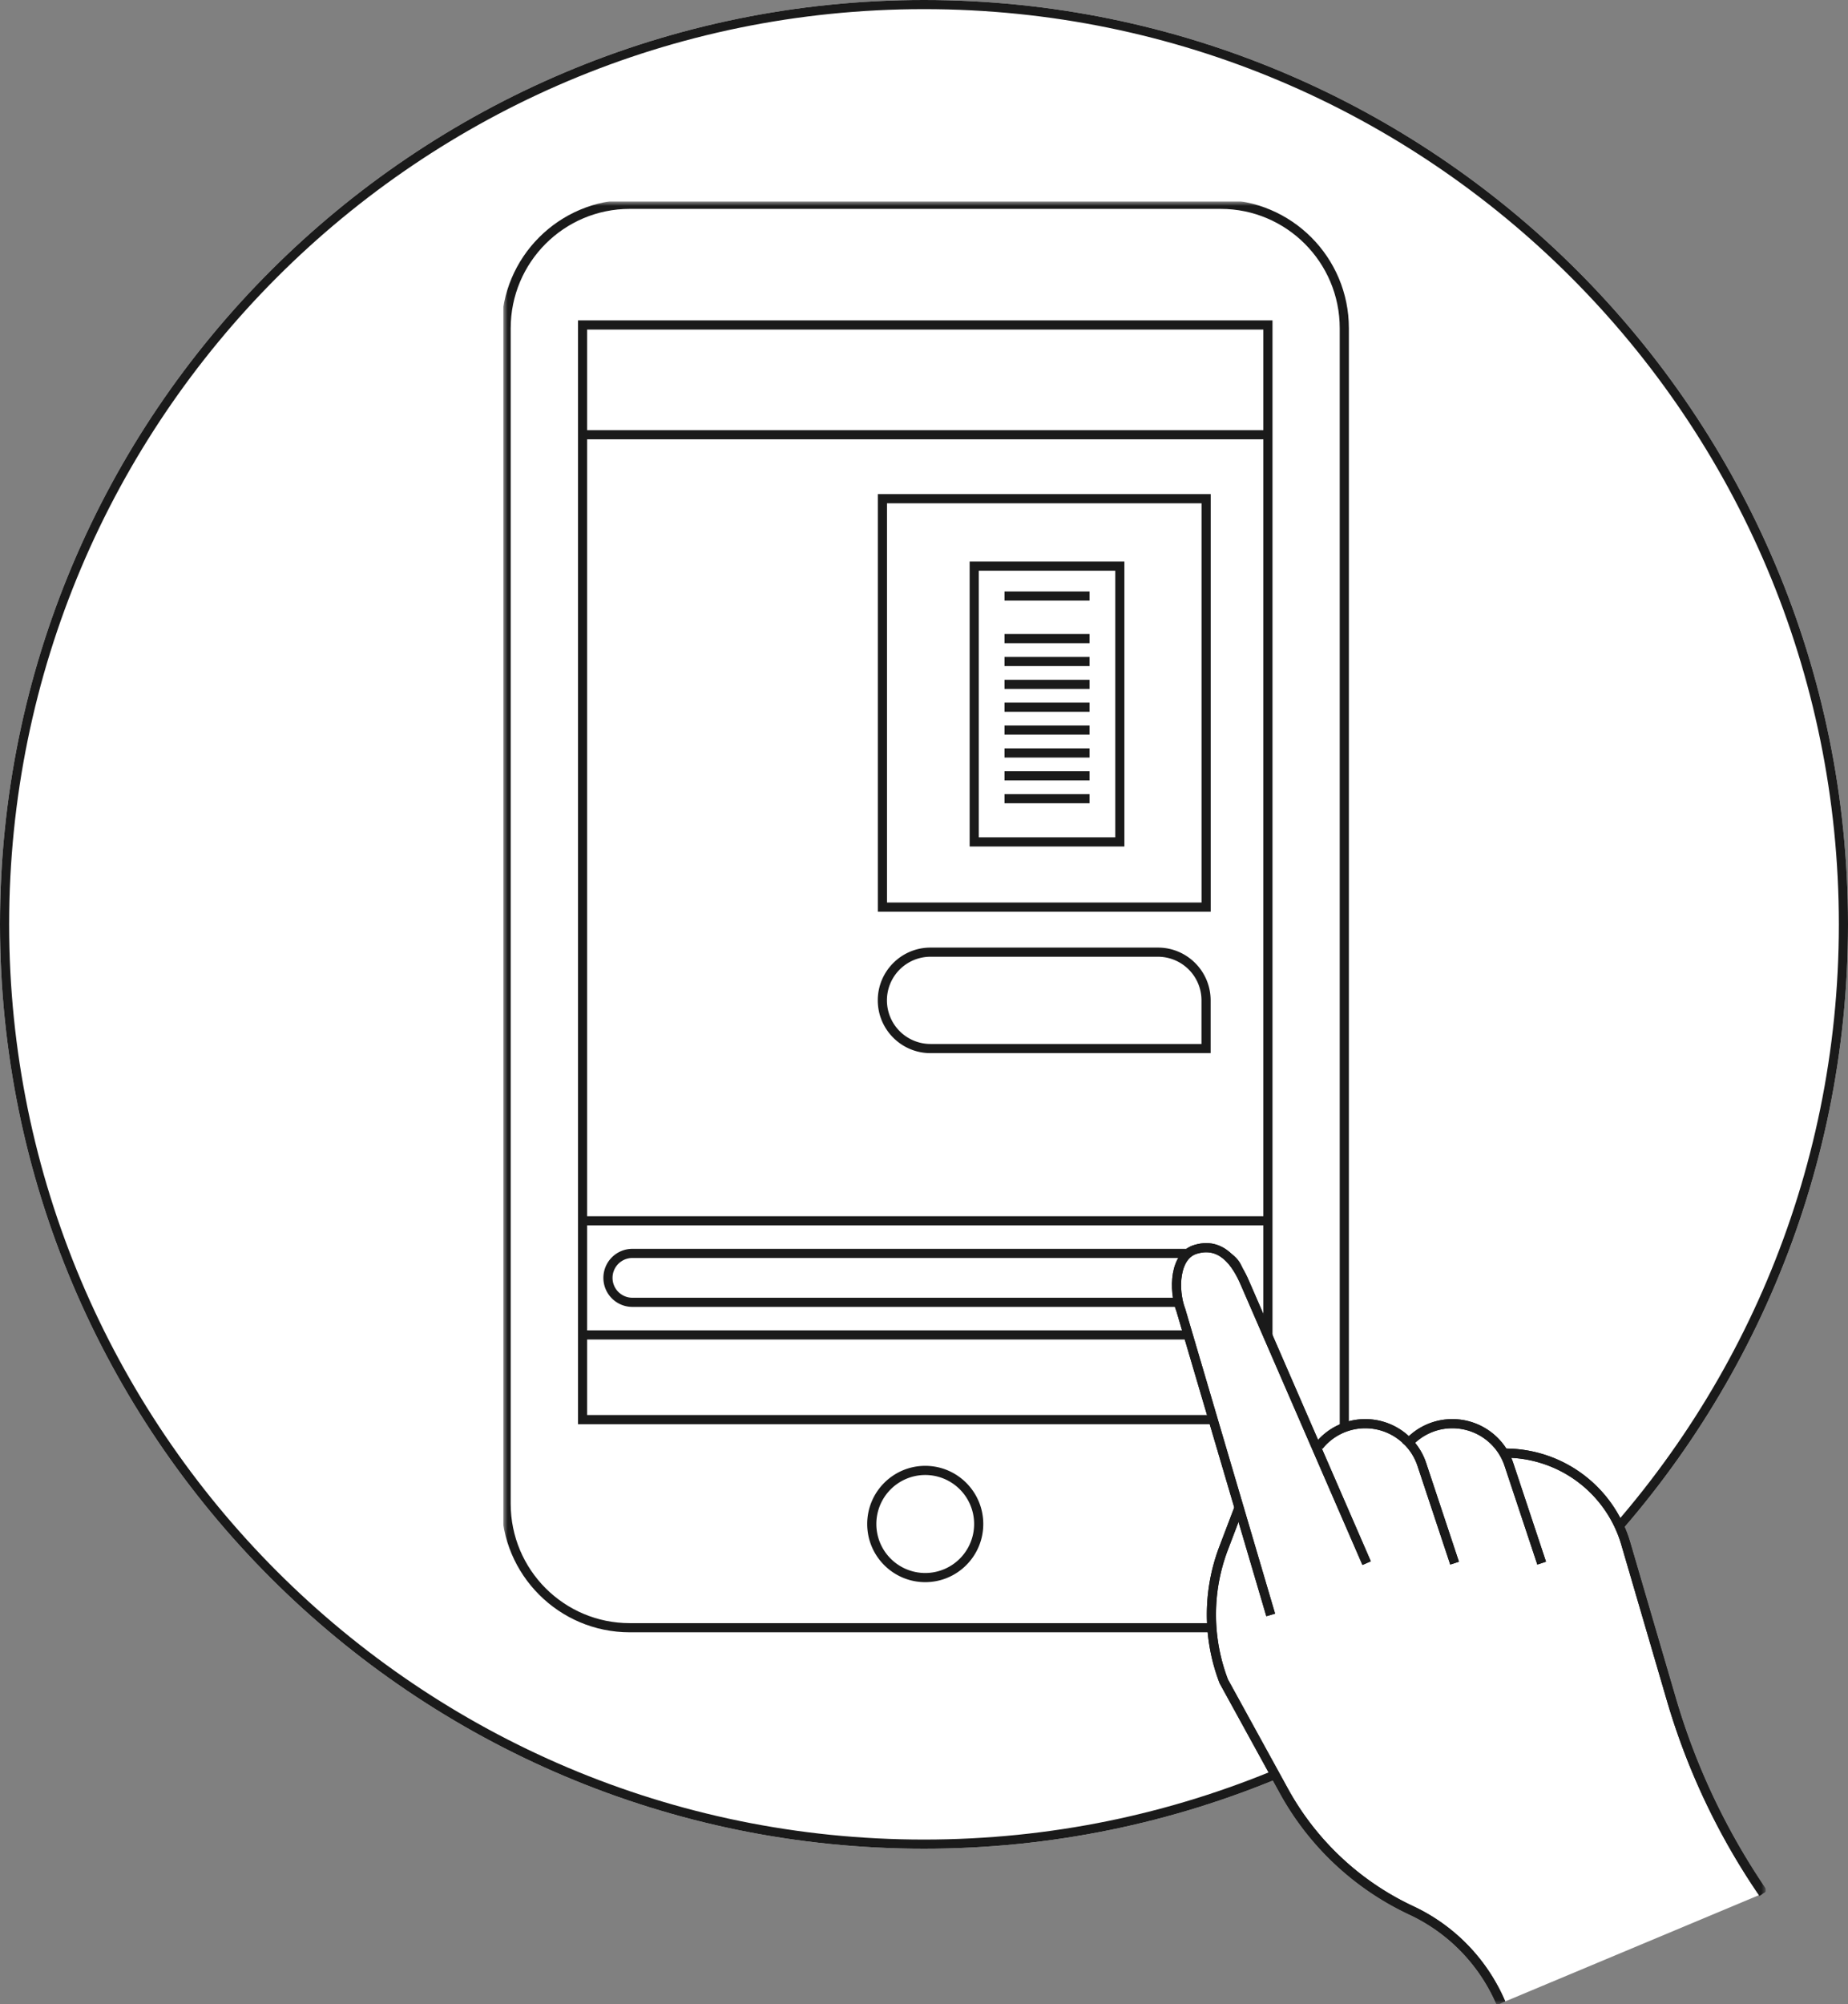 <svg xmlns="http://www.w3.org/2000/svg" width="202" height="219" fill="none"><rect width="100%" height="100%" fill="#808080" stroke="none"/><path fill="#fff" d="M202 101c0 55.781-45.219 101-101 101C45.22 202 0 156.781 0 101 0 45.22 45.22 0 101 0c55.781 0 101 45.22 101 101Z"/><path fill="#1A1A1A" fill-rule="evenodd" d="M101 201c55.228 0 100-44.772 100-100S156.228 1 101 1 1 45.772 1 101s44.772 100 100 100Zm0 1c55.781 0 101-45.219 101-101C202 45.22 156.781 0 101 0 45.22 0 0 45.22 0 101c0 55.781 45.22 101 101 101Z" clip-rule="evenodd"/><g clip-path="url(#a)"><mask id="b" width="138" height="197" x="55" y="22" maskUnits="userSpaceOnUse" style="mask-type:luminance"><path fill="#fff" d="M193 22H55v197h138V22Z"/></mask><g mask="url(#b)"><path fill="#fff" d="M133.427 22.323h-64.59c-7.463 0-13.514 6.063-13.514 13.54v128.451c0 7.478 6.05 13.54 13.515 13.54h64.589c7.464 0 13.515-6.062 13.515-13.54V35.864c0-7.478-6.051-13.54-13.515-13.54Z"/><path fill="#1A1A1A" fill-rule="evenodd" d="M54.823 35.864c0-7.754 6.273-14.04 14.015-14.04h64.589c7.741 0 14.015 6.286 14.015 14.04v128.45c0 7.753-6.274 14.04-14.015 14.04h-64.59c-7.74 0-14.014-6.287-14.014-14.04V35.864Zm14.015-13.04c-7.187 0-13.015 5.837-13.015 13.04v128.45c0 7.203 5.828 13.04 13.015 13.04h64.589c7.187 0 13.015-5.837 13.015-13.04V35.864c0-7.203-5.828-13.04-13.015-13.04h-64.59Z" clip-rule="evenodd"/><path fill="#fff" d="M138.593 35.508H63.678v119.607h74.915V35.508Z"/><path fill="#1A1A1A" fill-rule="evenodd" d="M63.178 35.008h75.915v120.607H63.178V35.008Zm1 1v118.607h73.915V36.008H64.178Z" clip-rule="evenodd"/><path fill="#1A1A1A" fill-rule="evenodd" d="M138.586 48.002H63.678v-1h74.908v1Z" clip-rule="evenodd"/><path fill="#fff" d="M101.704 104.039h24.872c2.899 0 5.256 2.361 5.256 5.266v5.266h-30.128c-2.9 0-5.256-2.362-5.256-5.266 0-2.905 2.357-5.266 5.256-5.266Z"/><path fill="#1A1A1A" fill-rule="evenodd" d="M101.704 104.539a4.765 4.765 0 0 0-4.756 4.766 4.766 4.766 0 0 0 4.756 4.766h29.628v-4.766a4.765 4.765 0 0 0-4.756-4.766h-24.872Zm-5.756 4.766c0-3.18 2.58-5.766 5.756-5.766h24.872c3.176 0 5.756 2.586 5.756 5.766v5.766h-30.628c-3.176 0-5.756-2.586-5.756-5.766Zm42.638 37.058H63.678v-1h74.908v1Zm0-12.473H63.678v-1h74.908v1Z" clip-rule="evenodd"/><path fill="#fff" d="M132.833 136.955H69.122a2.67 2.67 0 0 0-2.667 2.672 2.67 2.67 0 0 0 2.667 2.672h63.711a2.67 2.67 0 0 0 2.667-2.672 2.67 2.67 0 0 0-2.667-2.672Z"/><path fill="#1A1A1A" fill-rule="evenodd" d="M65.955 139.627a3.17 3.17 0 0 1 3.167-3.172h63.711a3.17 3.17 0 0 1 3.167 3.172 3.17 3.17 0 0 1-3.167 3.172H69.122a3.17 3.17 0 0 1-3.167-3.172Zm3.167-2.172a2.17 2.17 0 0 0-2.167 2.172 2.17 2.17 0 0 0 2.167 2.172h63.711a2.17 2.17 0 0 0 2.167-2.172 2.17 2.17 0 0 0-2.167-2.172H69.122Z" clip-rule="evenodd"/><path fill="#fff" d="M101.136 172.375a5.849 5.849 0 0 0 5.843-5.855 5.849 5.849 0 0 0-5.843-5.854 5.849 5.849 0 0 0-5.844 5.854 5.85 5.85 0 0 0 5.844 5.855Z"/><path fill="#1A1A1A" fill-rule="evenodd" d="M94.792 166.52c0-3.508 2.84-6.354 6.344-6.354 3.504 0 6.343 2.846 6.343 6.354 0 3.509-2.839 6.355-6.343 6.355-3.505 0-6.344-2.846-6.344-6.355Zm6.344-5.354a5.349 5.349 0 0 0-5.344 5.354 5.349 5.349 0 0 0 5.344 5.355 5.349 5.349 0 0 0 5.343-5.355 5.348 5.348 0 0 0-5.343-5.354Z" clip-rule="evenodd"/><path fill="#fff" d="M131.839 54.49H96.454v44.625h35.385V54.49Z"/><path fill="#1A1A1A" fill-rule="evenodd" d="M95.954 53.99h36.385v45.625H95.954V53.99Zm1 1v43.625h34.385V54.99H96.954Z" clip-rule="evenodd"/><path fill="#1A1A1A" fill-rule="evenodd" d="M105.989 61.358h16.916v31.134h-16.916V61.358Zm1 1v29.134h14.916V62.358h-14.916Z" clip-rule="evenodd"/><path fill="#1A1A1A" fill-rule="evenodd" d="M119.093 65.625h-9.292v-1h9.292v1Zm0 4.651h-9.292v-1h9.292v1Zm0 2.504h-9.292v-1h9.292v1Zm0 2.497h-9.292v-1h9.292v1Zm0 2.497h-9.292v-1h9.292v1Zm0 2.498h-9.292v-1h9.292v1Zm0 2.503h-9.292v-1h9.292v1Zm0 2.497h-9.292v-1h9.292v1Zm0 2.498h-9.292v-1h9.292v1Z" clip-rule="evenodd"/><path fill="#fff" d="M192.735 206.87a74.397 74.397 0 0 1-10.053-21.2l-4.979-17.015a13.724 13.724 0 0 0-13.166-9.879l-.161.033a6.485 6.485 0 0 0-5.611-3.248c-1.924 0-3.59.822-4.766 2.09-1.207-1.294-2.905-2.058-4.752-2.09-3.015-.058-5.34 2.633-5.34 2.633l-7.677-17.661c-.749-1.805-2.305-4.962-5.489-4.037-2.37.64-2.525 4.405-1.653 6.696l6.347 21.536-1.698 4.464a20.382 20.382 0 0 0 .026 14.53l6.58 11.975a30.72 30.72 0 0 0 13.928 13.049 19.743 19.743 0 0 1 9.795 10.138l28.663-12.001.006-.013Z"/><path fill="#1A1A1A" fill-rule="evenodd" d="M178.183 168.514v.001l4.979 17.014v.001a73.889 73.889 0 0 0 9.985 21.057l-.824.566a74.905 74.905 0 0 1-10.121-21.343l-4.979-17.015a13.224 13.224 0 0 0-12.686-9.519v-1a14.225 14.225 0 0 1 13.646 10.238Z" clip-rule="evenodd"/><path fill="#1A1A1A" fill-rule="evenodd" d="M178.183 168.514v.001l4.979 17.014v.001a73.889 73.889 0 0 0 9.985 21.057l-.824.566a74.905 74.905 0 0 1-10.121-21.343l-4.979-17.015a13.224 13.224 0 0 0-12.686-9.519v-1a14.225 14.225 0 0 1 13.646 10.238Z" clip-rule="evenodd"/><path fill="#1A1A1A" fill-rule="evenodd" d="M153.307 157.667a6.965 6.965 0 0 1 5.451-2.606 7.012 7.012 0 0 1 6.655 4.806l3.577 10.771-.949.316-3.577-10.771.474-.158-.474.158a6.01 6.01 0 0 0-5.706-4.122 5.969 5.969 0 0 0-4.673 2.234l-.778-.628Z" clip-rule="evenodd"/><path fill="#1A1A1A" fill-rule="evenodd" d="M143.789 157.667a6.965 6.965 0 0 1 5.451-2.606 7.01 7.01 0 0 1 6.654 4.806l3.577 10.771-.949.316-3.577-10.771a6.009 6.009 0 0 0-5.705-4.122 5.969 5.969 0 0 0-4.673 2.234l-.778-.628Z" clip-rule="evenodd"/><path fill="#1A1A1A" fill-rule="evenodd" d="m136.69 140.338 13.151 30.26-.917.398-13.156-30.271c-.373-.897-.919-2.059-1.727-2.884-.782-.799-1.784-1.265-3.16-.865l-.009.003c-.909.245-1.468 1.104-1.68 2.331-.21 1.215-.042 2.638.363 3.704l.007.018 9.814 33.284-.959.283-9.803-33.247c-.461-1.223-.648-2.818-.408-4.212.24-1.387.942-2.729 2.4-3.125 1.805-.523 3.171.127 4.15 1.126.951.972 1.557 2.289 1.934 3.197Z" clip-rule="evenodd"/><path fill="#1A1A1A" fill-rule="evenodd" d="m135.02 164.427.934.356-1.743 4.58a19.879 19.879 0 0 0 .013 14.142l6.563 11.945a30.232 30.232 0 0 0 13.701 12.836 20.246 20.246 0 0 1 10.044 10.395l-.92.392a19.247 19.247 0 0 0-9.546-9.881 31.23 31.23 0 0 1-14.155-13.26l-6.596-12.005-.012-.032a20.884 20.884 0 0 1-.027-14.888l1.744-4.58Zm18.287-6.76a6.965 6.965 0 0 1 5.451-2.606 7.012 7.012 0 0 1 6.655 4.806l3.577 10.771-.949.316-3.577-10.771.474-.158-.474.158a6.01 6.01 0 0 0-5.706-4.122 5.969 5.969 0 0 0-4.673 2.234l-.778-.628Z" clip-rule="evenodd"/><path fill="#1A1A1A" fill-rule="evenodd" d="M143.789 157.667a6.965 6.965 0 0 1 5.451-2.606 7.01 7.01 0 0 1 6.654 4.806l3.577 10.771-.949.316-3.577-10.771a6.009 6.009 0 0 0-5.705-4.122 5.969 5.969 0 0 0-4.673 2.234l-.778-.628Z" clip-rule="evenodd"/><path fill="#1A1A1A" fill-rule="evenodd" d="m136.69 140.338 13.151 30.26-.917.398-13.156-30.271c-.373-.897-.919-2.059-1.727-2.884-.782-.799-1.784-1.265-3.16-.865l-.009.003c-.909.245-1.468 1.104-1.68 2.331-.21 1.215-.042 2.638.363 3.704l.007.018 9.814 33.284-.959.283-9.803-33.247c-.461-1.223-.648-2.818-.408-4.212.24-1.387.942-2.729 2.4-3.125 1.805-.523 3.171.127 4.15 1.126.951.972 1.557 2.289 1.934 3.197Z" clip-rule="evenodd"/><path fill="#1A1A1A" fill-rule="evenodd" d="m135.02 164.427.934.356-1.743 4.58a19.879 19.879 0 0 0 .013 14.142l6.563 11.945a30.232 30.232 0 0 0 13.701 12.836 20.246 20.246 0 0 1 10.044 10.395l-.92.392a19.247 19.247 0 0 0-9.546-9.881 31.23 31.23 0 0 1-14.155-13.26l-6.596-12.005-.012-.032a20.884 20.884 0 0 1-.027-14.888l1.744-4.58Z" clip-rule="evenodd"/></g></g><defs><clipPath id="a"><path fill="#fff" d="M55 22h138v197H55z"/></clipPath></defs></svg>
